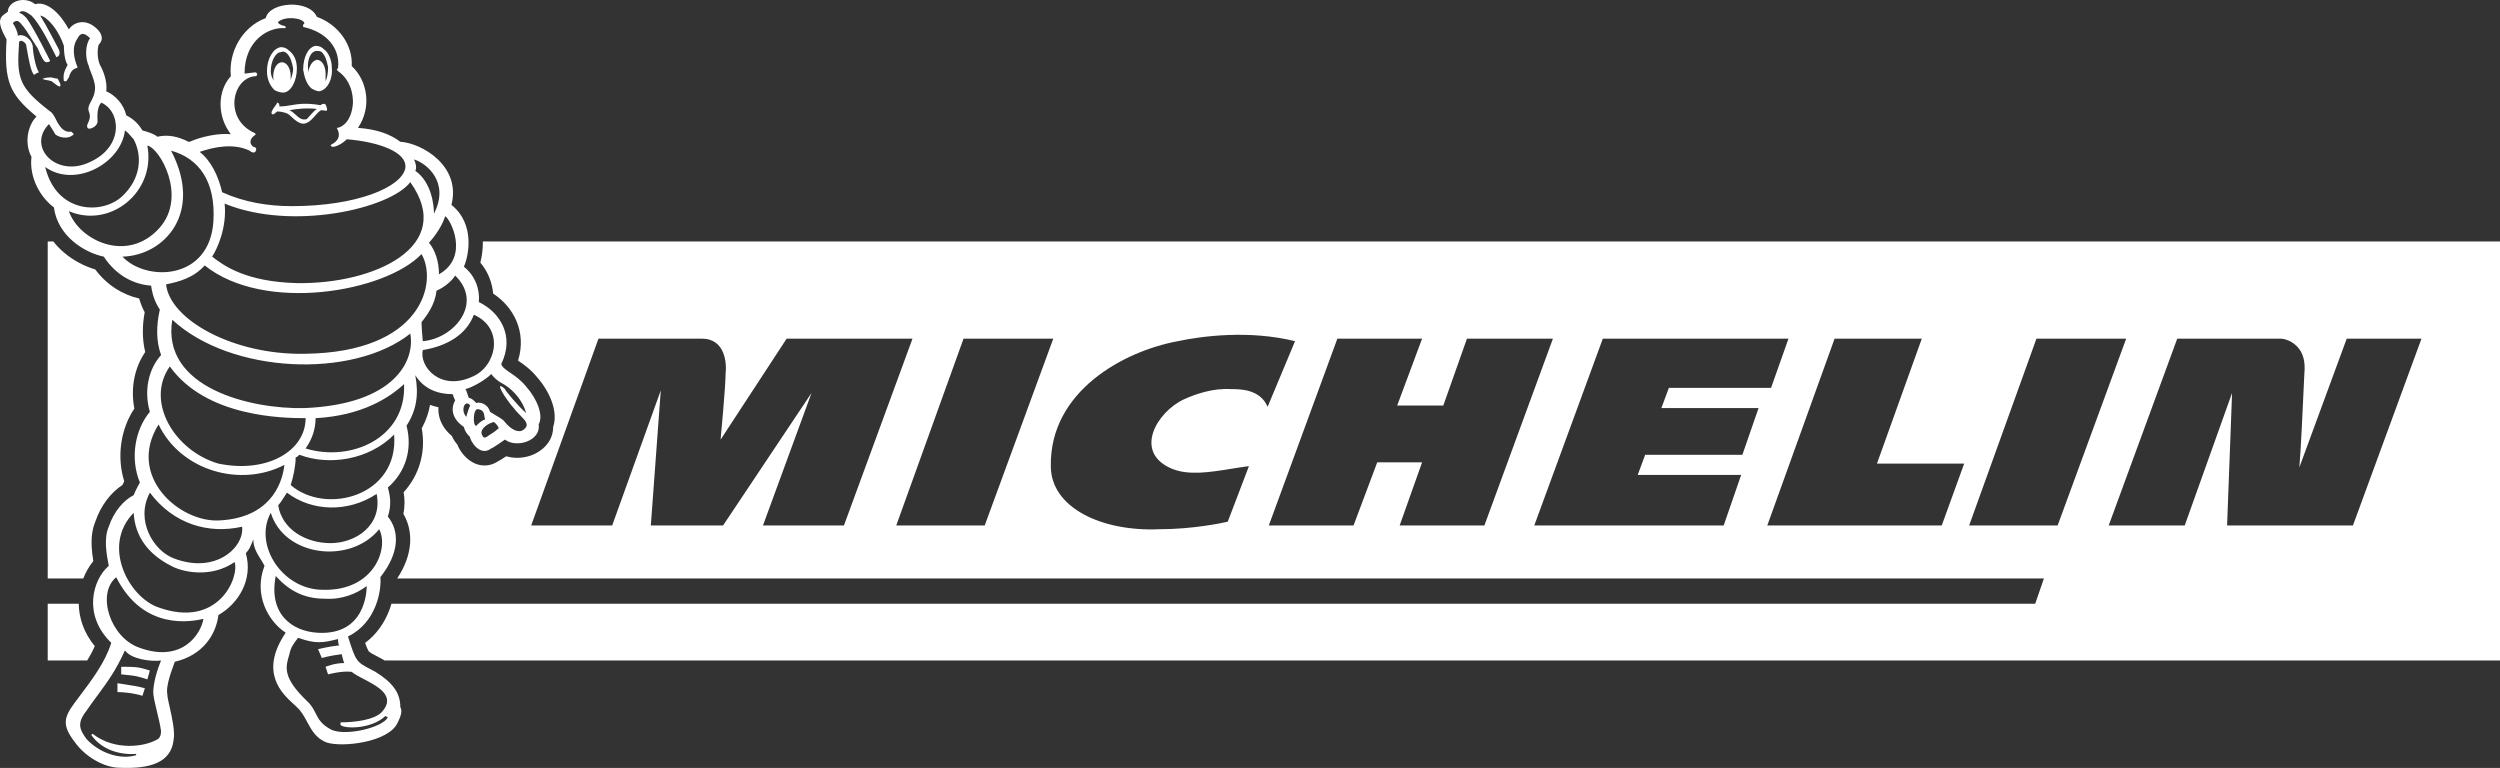 <svg width="293" height="90" viewBox="0 0 293 90" fill="none" xmlns="http://www.w3.org/2000/svg">
<rect x="0" y="0" width="293" height="90" fill="#333333" stroke="none"/>
<path d="M7.052 10.105C6.948 10.211 6.697 10.017 6.402 9.789C6.283 9.696 6.156 9.599 6.03 9.513C5.851 9.453 5.647 9.417 5.469 9.386C5.212 9.341 5.008 9.305 5.008 9.218C5.008 9.218 5.446 9.07 5.884 9.07C6.03 9.07 6.176 9.107 6.322 9.144C6.468 9.181 6.614 9.218 6.76 9.218C6.788 9.274 6.822 9.337 6.857 9.402C7.002 9.673 7.17 9.985 7.052 10.105Z" fill="white"/>
<path d="M13.766 81.108C14.496 81.108 15.812 81.256 16.688 81.552L16.98 80.666C16.217 80.445 15.291 80.306 14.506 80.188C14.239 80.148 13.988 80.111 13.766 80.073V81.108Z" fill="white"/>
<path d="M17.273 79.627C16.071 79.221 15.723 79.186 14.555 79.07L14.205 79.035V78.148C15.811 78.148 16.249 78.148 17.563 78.591L17.273 79.627Z" fill="white"/>
<path fill-rule="evenodd" clip-rule="evenodd" d="M36.99 5.371C36.114 5.519 35.53 6.702 35.53 8.181C35.676 9.068 35.968 9.956 36.552 10.401C36.844 10.549 37.136 10.697 37.428 10.697C38.304 10.549 39.034 9.366 38.888 7.887C38.888 7 38.45 6.112 38.012 5.817C37.72 5.519 37.428 5.371 36.99 5.371ZM38.159 9.518C38.305 9.222 38.451 8.631 38.451 7.891C38.305 7.152 38.159 6.56 37.721 6.117C37.575 5.969 37.283 5.969 37.137 5.969C36.407 5.969 35.969 7.004 36.115 8.187V8.483C36.261 7.744 36.553 7.152 37.137 7.004C37.721 7.004 38.159 7.744 38.159 8.631V9.518Z" fill="white"/>
<path fill-rule="evenodd" clip-rule="evenodd" d="M38.008 12.179C37.862 12.179 37.716 12.179 37.57 12.327C35.849 12.036 34.942 12.19 34.111 12.33C33.672 12.404 33.255 12.475 32.75 12.475C32.75 12.327 32.75 12.031 32.458 12.031C32.458 12.179 32.312 12.327 32.312 12.327C31.874 12.918 31.728 13.214 31.874 13.362C32.02 13.51 32.312 13.214 32.458 13.066C32.604 13.066 33.188 13.066 33.772 13.362C33.872 13.429 33.995 13.543 34.136 13.673C34.61 14.113 35.286 14.739 35.962 14.397C36.334 14.246 36.667 13.866 36.963 13.529C37.249 13.203 37.499 12.918 37.714 12.918C37.825 12.918 37.937 12.94 38.032 12.958C38.187 12.988 38.298 13.01 38.298 12.918C38.446 12.918 38.154 12.031 38.008 12.179ZM35.964 13.953C35.41 14.14 35.03 13.795 34.641 13.441C34.415 13.235 34.186 13.027 33.918 12.918C34.648 12.77 35.962 12.622 37.132 12.77C36.909 12.883 36.433 13.425 36.154 13.742C36.066 13.841 35.998 13.918 35.964 13.953Z" fill="white"/>
<path fill-rule="evenodd" clip-rule="evenodd" d="M31.288 8.335C31.288 6.855 32.02 5.672 32.896 5.524C33.334 5.524 33.628 5.672 33.918 5.969C34.502 6.413 34.794 7.152 34.794 8.04C34.794 9.518 34.062 10.849 33.186 10.849C32.748 10.849 32.456 10.701 32.164 10.554C31.58 9.962 31.288 9.223 31.288 8.335ZM34.36 8.039C34.36 8.483 34.214 8.926 34.068 9.37L34.068 8.926C34.068 8.039 33.632 7.298 33.048 7.298C32.464 7.298 32.026 8.039 32.026 8.926C32.026 9.222 32.026 9.372 32.172 9.519C31.88 9.224 31.734 8.78 31.734 8.336C31.734 7.152 32.318 6.117 32.902 6.117C33.194 5.969 33.486 6.117 33.632 6.264C34.068 6.708 34.216 7.3 34.36 8.039Z" fill="white"/>
<path fill-rule="evenodd" clip-rule="evenodd" d="M61.669 45.312C62.984 46.792 63.714 48.714 63.13 49.749C63.421 51.672 60.501 52.559 59.183 51.517C59.183 51.517 57.722 52.552 57.576 52.552C56.262 53.589 55.094 51.665 55.094 51.221L55.09 51.218C54.799 50.923 54.509 50.629 54.364 50.038C53.05 49.153 52.758 47.966 53.342 46.933C53.196 46.636 53.05 46.194 53.05 46.194C51.296 46.194 49.69 45.602 48.668 43.974C49.106 46.194 48.814 48.116 47.646 49.891C48.376 52.702 47.5 55.364 45.456 57.14C45.748 58.173 45.894 59.21 45.456 60.541C46.772 62.168 46.918 64.683 44.58 67.642C44.726 69.121 44.142 72.968 40.782 74.594C41.704 77.53 41.794 77.578 43.409 78.425C43.585 78.518 43.78 78.62 43.996 78.737C45.896 79.921 46.918 81.104 46.918 82.879C47.21 83.324 46.918 84.062 46.626 84.655C45.605 87.023 40.054 87.614 38.302 87.023C37.056 86.571 36.516 85.57 35.986 84.59C35.646 83.961 35.311 83.341 34.798 82.879C34.695 82.774 34.563 82.655 34.414 82.519C33.083 81.309 30.332 78.807 33.484 74.153C31.44 72.822 29.688 69.715 31.002 66.313C30.882 66.07 30.728 65.826 30.569 65.573C30.149 64.904 29.688 64.172 29.688 63.206L29.612 63.401C29.367 64.028 29.21 64.43 28.812 64.833C29.688 67.94 27.936 70.751 25.598 72.082C25.308 74.45 23.702 76.816 20.488 77.555C19.759 79.48 19.466 80.662 19.613 81.402C19.613 81.654 19.731 82.181 19.876 82.825C20.156 84.07 20.535 85.752 20.343 86.727C20.05 89.389 17.567 90.13 14.063 89.982C12.163 89.982 9.973 88.651 8.805 87.025C7.198 84.953 7.491 84.065 8.805 82.291L9.03 81.993C10.829 79.611 12.338 77.613 13.039 75.337C9.68 72.084 10.849 67.942 12.747 66.315C12.455 64.835 12.163 63.06 12.747 61.729C13.331 59.955 14.499 58.624 15.667 58.031C15.959 57.293 16.397 56.552 16.397 56.552C15.227 53.742 15.813 50.339 17.565 48.269C16.835 45.755 17.419 43.239 18.879 41.613C18.295 39.986 18.295 38.21 18.733 36.288C18.149 35.4 17.857 34.513 17.711 33.478C15.665 33.33 13.621 32.295 12.162 30.077C9.97 29.633 6.758 27.709 6.32 24.308C4.712 23.125 3.398 20.759 3.69 18.391C2.814 16.763 3.252 14.693 4.276 13.657C1.062 10.996 0.478 9.515 0.77 4.635C-0.506 2.336 0.008 1.99 0.841 1.431L0.916 1.38C0.916 0.197 2.814 -0.542 4.128 0.493C5.006 0.197 6.612 0.789 8.072 3.45C8.51 2.711 9.97 1.972 11.431 3.45C11.723 3.748 12.307 4.487 11.578 5.227C11.431 5.522 11.286 7.001 11.87 7.888C12.162 8.48 12.6 9.663 12.454 10.698C13.476 11.143 14.498 12.179 14.79 13.509C15.665 13.953 16.251 14.545 16.686 15.284C17.27 15.432 18.146 15.728 18.438 16.023C19.752 15.728 20.921 16.023 22.089 16.615H22.235C23.549 16.023 25.593 15.58 27.055 15.728C25.447 13.657 25.447 10.698 27.055 8.924C26.763 6.114 28.371 3.155 31.145 2.12C31.583 0.197 36.256 -0.099 37.132 1.972C39.616 2.859 41.368 5.227 41.222 7.741C43.122 9.515 43.561 12.62 41.954 14.988C44.145 15.136 45.751 15.728 46.921 16.617C49.405 16.765 54.077 19.426 52.909 24.012C55.683 26.232 54.953 29.929 54.369 31.26C55.683 32.295 56.267 33.922 56.121 35.402C58.603 36.585 60.355 39.395 58.749 42.65C58.821 43.014 59.247 43.306 59.801 43.686C60.371 44.078 61.076 44.561 61.669 45.312ZM10.556 18.982C14.5 17.207 14.208 13.065 11.87 12.03C11.36 12.547 11.407 13.627 11.427 14.09C11.43 14.157 11.432 14.211 11.432 14.248C11.432 14.84 10.411 15.283 10.264 14.988C10.14 14.799 10.226 14.611 10.334 14.377C10.479 14.061 10.662 13.661 10.411 13.065C10.266 12.625 10.444 12.294 10.66 11.893C10.881 11.484 11.14 11.001 11.14 10.256C11.14 9.692 10.846 8.95 10.632 8.407C10.508 8.095 10.411 7.849 10.411 7.742C9.971 6.853 9.971 5.226 10.556 4.487C10.118 4.043 9.534 3.599 9.096 4.487C8.366 5.522 8.658 6.853 9.096 7.888C9.096 7.928 9.043 7.946 8.96 7.975C8.734 8.053 8.288 8.207 8.074 9.071L7.781 9.514H7.489C7.358 8.717 7.58 8.278 7.838 7.768C7.867 7.711 7.897 7.652 7.927 7.592C7.781 7.444 7.489 6.705 7.489 5.374C6.905 3.598 5.591 1.971 4.715 1.823C5.445 3.006 6.76 5.52 6.906 5.818C7.197 6.557 6.613 6.705 6.613 6.705C5.591 4.635 4.569 2.71 3.691 1.823C3.107 1.38 2.523 1.084 2.231 1.527C2.523 1.527 2.815 1.823 3.107 2.119C3.983 3.302 5.883 7.148 5.883 7.148C5.883 7.148 5.737 7.296 5.445 7.296C5.153 7.296 4.861 6.705 4.423 5.67C4.261 5.424 4.077 5.133 3.886 4.831C3.386 4.042 2.84 3.179 2.523 2.858C2.085 2.267 1.793 2.415 1.501 2.71C1.793 3.154 2.085 3.746 2.085 4.189C2.815 3.893 3.691 4.633 3.837 5.372C3.837 5.964 4.129 7.886 4.569 8.479C4.423 8.479 3.985 8.775 3.985 8.775C3.62 8.407 3.357 6.919 3.194 6.001C3.161 5.812 3.132 5.648 3.107 5.522C3.107 5.226 2.961 4.93 2.523 4.782C2.231 4.782 2.231 4.93 2.231 5.078C1.939 9.22 2.231 10.256 5.883 13.065C6.175 13.213 6.467 13.805 6.759 14.396L6.799 14.457C7.091 14.904 7.528 15.573 8.365 15.431L8.657 15.727C7.927 16.466 6.759 16.023 6.467 15.727C6.321 15.431 5.737 14.544 5.737 14.544C3.107 17.207 6.613 20.904 10.556 18.982ZM15.664 16.321C16.688 18.244 16.54 20.907 14.35 22.977C12.014 25.195 6.611 25.048 5.297 19.574C8.802 22.088 14.206 19.131 14.644 15.284C14.945 15.489 15.178 15.763 15.389 16.011C15.484 16.122 15.574 16.229 15.664 16.321ZM24.864 30.074C25.45 29.187 26.618 26.672 26.326 23.862C34.213 27.115 45.75 24.453 48.085 21.346C53.488 28.891 43.851 33.328 34.795 33.18C28.808 33.032 26.178 31.11 24.864 30.074ZM49.403 29.779C51.3 33.033 49.548 41.316 35.673 41.464C27.348 41.612 19.901 37.47 19.463 33.328C20.923 33.032 22.676 32.588 23.99 31.109C31.002 36.73 45.167 34.217 49.403 29.779ZM53.344 32.295C56.702 35.548 53.197 39.69 49.547 39.986C49.547 39.937 49.53 39.74 49.509 39.477C49.465 38.951 49.401 38.162 49.401 37.768C49.984 37.027 51.007 35.696 51.153 34.069C51.883 33.774 52.906 33.034 53.344 32.295ZM55.536 36.883C54.66 39.251 52.323 40.581 49.549 41.025C49.111 42.947 51.593 45.907 55.391 44.132C58.166 42.947 59.188 38.51 55.536 36.883ZM54.514 47.383C54.222 47.679 54.222 48.418 54.66 48.863C54.66 48.714 54.952 47.828 55.098 47.532C54.952 47.237 54.66 47.237 54.514 47.383ZM56.851 49.155C56.814 49.044 56.796 48.923 56.778 48.803C56.723 48.442 56.668 48.082 56.121 47.97C55.391 47.674 55.391 50.042 55.829 49.894L55.834 49.889C56.124 49.595 56.415 49.3 56.851 49.155ZM57.871 49.452C56.849 49.747 56.12 50.487 56.557 51.078C56.703 51.374 56.849 51.374 57.434 50.93C57.725 50.782 58.309 50.337 58.456 50.189C58.309 49.747 57.871 49.452 57.871 49.452ZM58.749 44.87C58.457 44.722 57.873 44.278 57.581 43.834C56.851 44.574 55.245 45.463 54.514 45.609C54.605 45.609 54.696 45.897 54.787 46.185C54.842 46.358 54.897 46.532 54.952 46.642C55.242 46.642 55.532 46.937 55.823 47.231L55.828 47.236C56.12 47.088 57.142 47.236 57.435 48.271C57.593 48.377 57.809 48.504 58.032 48.635C58.429 48.867 58.855 49.116 59.041 49.304C60.209 50.785 61.087 50.637 61.379 50.339C62.102 49.816 61.583 49.294 60.959 48.666C60.701 48.407 60.425 48.129 60.211 47.825C59.773 47.38 58.605 45.754 58.605 45.31C58.605 45.162 58.897 45.31 59.189 45.606C59.189 45.754 60.795 47.676 61.671 48.415C60.939 45.905 58.749 44.87 58.749 44.87ZM17.271 17.057C18.731 17.353 21.945 22.974 18.731 26.671C14.933 30.961 9.238 28.149 8.07 24.748C12.889 26.82 18.293 22.53 17.271 17.057ZM25.011 25.937C24.573 32.889 17.123 33.037 14.35 30.08C19.315 29.93 23.843 24.902 20.045 17.655C23.259 18.542 25.303 21.204 25.011 25.937ZM35.672 47.828C29.391 47.975 18.877 45.462 20.191 37.474C27.056 43.834 41.368 44.426 48.085 39.1C48.669 42.208 46.333 47.383 35.672 47.828ZM35.819 49.008C35.819 52.854 31.291 55.516 25.595 54.333C20.485 52.854 16.98 47.087 19.901 42.945C24.135 48.862 33.045 49.008 35.819 49.008ZM18.585 49.75C21.213 55.224 28.223 57.146 33.335 54.484C33.043 56.998 31.437 60.695 25.741 60.992C21.067 61.288 14.788 55.815 18.585 49.75ZM20.34 65.429C18.005 64.542 15.815 60.993 17.567 57.738C20.34 61.436 24.43 62.619 28.374 61.73C28.664 64.098 25.306 67.352 20.34 65.429ZM16.394 75.933C12.89 74.75 11.282 69.573 13.62 67.651C16.834 74.011 22.529 72.828 23.842 72.531C23.55 74.307 21.36 77.71 16.394 75.933ZM15.668 60.102C15.814 62.911 17.422 64.983 20.05 66.314C21.364 67.053 24.724 67.793 27.497 65.869C28.081 67.645 25.599 73.708 18.59 71.194C15.084 70.011 11.871 63.948 15.668 60.102ZM45.458 84.068L45.166 83.92C43.412 85.547 40.2 85.399 39.908 84.954V84.658C41.66 84.658 43.852 84.362 44.728 83.475C46.475 81.595 44.301 80.458 42.605 79.571C42.034 79.272 41.517 79.002 41.222 78.741C40.056 78.593 38.448 79.038 38.448 79.038L38.156 78.151C38.156 78.151 39.178 77.708 40.346 77.708C40.2 77.412 40.054 76.672 40.054 76.672C38.738 76.82 37.716 77.116 37.716 77.116L37.278 76.081C37.278 76.081 38.446 75.785 39.76 75.637C39.614 75.489 39.614 75.044 39.614 74.896C37.861 75.34 36.985 75.489 34.941 74.748C34.357 75.489 34.065 75.931 33.919 76.672L33.889 76.771C33.463 78.205 33.108 79.398 35.963 82.146C36.497 82.626 36.742 83.108 36.981 83.579C37.332 84.267 37.671 84.933 38.884 85.547C40.638 86.288 44.874 85.251 45.458 84.068ZM38.013 70.166C40.057 70.314 41.809 69.573 42.977 68.686C42.977 69.277 42.831 74.455 37.282 74.161C34.216 74.011 31.442 71.941 32.318 67.505C33.778 69.131 35.531 70.166 38.013 70.166ZM44.441 62.024C45.608 64.244 43.855 69.273 37.867 69.125C33.047 69.125 29.69 63.802 31.735 60.102C33.341 65.279 41.081 66.166 44.441 62.024ZM44.143 57.886C44.873 61.584 41.66 63.656 38.74 63.656C35.82 63.656 33.044 62.028 32.606 59.217C32.829 58.991 33.137 58.506 33.401 58.092C33.482 57.964 33.559 57.843 33.628 57.738C36.548 59.958 40.784 60.105 44.143 57.886ZM34.652 53.594C34.798 53.594 34.944 53.446 35.09 53.298C38.594 54.629 43.267 53.89 46.191 50.932C46.775 58.178 38.157 60.398 34.068 56.847C34.36 55.962 34.652 54.629 34.652 53.594ZM35.818 52.56C36.548 51.523 36.986 50.34 36.986 49.009C42.39 48.715 45.603 46.643 47.355 45.016C47.647 51.377 41.076 54.186 35.818 52.56ZM11.435 81.49C11.004 82.072 10.565 82.666 10.115 83.331C8.947 84.809 9.385 85.549 10.115 86.584C11.575 88.21 14.058 89.098 15.956 88.508V88.36C13.619 88.508 11.721 87.619 10.699 86.14L10.845 85.992C13.473 88.062 16.978 87.471 18.292 86.732C18.73 86.584 18.876 86.14 18.876 85.698C18.798 85.064 18.594 84.216 18.398 83.406C18.23 82.706 18.068 82.035 18 81.554C17.854 80.815 18.146 79.188 18.876 77.412C17.708 77.56 15.372 77.266 14.642 76.229C13.591 78.571 12.54 79.994 11.435 81.49ZM48.668 20.015C50.566 21.346 50.86 24.009 50.86 25.044C52.758 21.346 49.984 19.127 48.522 18.684C48.814 19.275 48.814 19.867 48.668 20.015ZM51.447 32.147C55.097 30.077 52.761 25.639 52.177 25.343C52.031 25.787 51.593 26.972 50.279 28.45C51.009 29.336 51.447 30.667 51.447 32.147ZM26.034 22.532C28.662 23.715 31.437 24.16 34.213 24.16C41.807 24.16 47.064 21.94 47.502 19.722C47.794 17.8 44.289 16.615 40.639 16.321C40.055 16.912 39.325 17.208 39.031 17.208C38.885 17.208 38.593 17.06 38.885 16.912C39.469 16.617 40.053 16.025 39.469 14.99C39.907 14.99 41.221 14.399 41.367 12.031C41.367 10.108 40.491 8.925 39.615 8.334C39.615 8.334 39.323 8.038 39.615 8.038C39.907 5.672 38.301 3.75 35.525 3.156V2.859C35.671 2.859 35.671 2.711 35.671 2.711C35.525 2.12 33.481 1.824 32.604 2.563C32.458 2.711 33.042 3.007 33.188 3.007C33.48 3.007 33.626 3.303 33.334 3.303C31.582 3.155 28.66 4.634 28.66 8.628C28.72 8.628 28.906 8.603 29.124 8.573C29.431 8.531 29.803 8.48 29.974 8.48C30.266 8.628 30.12 8.924 29.974 8.924C27.2 9.072 26.176 13.951 29.828 15.58C29.828 15.58 30.12 15.728 29.828 15.876C29.39 16.171 29.098 16.763 29.682 17.206C29.974 17.206 30.12 17.502 29.974 17.65C29.974 17.946 29.536 17.946 29.244 17.65C27.346 16.763 25.154 17.206 23.402 17.798C24.72 18.835 25.596 20.609 26.034 22.532Z" fill="white"/>
<path fill-rule="evenodd" clip-rule="evenodd" d="M48.061 63.722C47.96 65.056 47.453 66.427 46.548 67.797H239.548L238.526 70.754H45.879C45.788 71.07 45.678 71.389 45.548 71.709C45.03 72.986 44.164 74.328 42.793 75.348C42.855 75.527 42.911 75.68 42.965 75.815C43.112 76.186 43.196 76.302 43.231 76.344C43.256 76.374 43.31 76.434 43.551 76.576C43.722 76.675 43.895 76.766 44.129 76.888C44.305 76.981 44.516 77.091 44.785 77.236L44.831 77.261L44.876 77.289C44.938 77.328 45 77.367 45.062 77.406H293V28.298H56.59C56.605 29.212 56.478 30.069 56.296 30.782C57.188 31.831 57.686 33.12 57.797 34.406C58.943 35.162 59.924 36.233 60.503 37.562C61.118 38.976 61.239 40.594 60.714 42.259L60.786 42.309C61.341 42.69 62.203 43.281 62.948 44.21C63.717 45.084 64.343 46.112 64.696 47.137C64.977 47.953 65.171 49.032 64.831 50.044C64.83 51.8 63.485 52.897 62.358 53.333C61.495 53.666 60.366 53.792 59.33 53.472C59.142 53.599 58.937 53.734 58.76 53.842C58.67 53.898 58.563 53.962 58.459 54.017L58.432 54.03L58.411 54.041L58.385 54.054C57.783 54.455 57.099 54.626 56.402 54.527C55.676 54.425 55.113 54.056 54.733 53.717C54.346 53.372 54.05 52.971 53.846 52.616C53.75 52.45 53.663 52.272 53.593 52.091C53.38 51.849 53.142 51.526 52.952 51.091C52.294 50.541 51.787 49.856 51.538 49.044C51.403 48.604 51.356 48.161 51.385 47.73C51.052 47.661 50.724 47.57 50.402 47.453C50.236 48.396 49.918 49.309 49.43 50.192C49.936 53.007 49.128 55.696 47.305 57.692C47.435 58.45 47.466 59.282 47.276 60.22C47.862 61.224 48.16 62.414 48.061 63.722ZM143.893 61.141C143.309 61.288 139.803 62.026 135.861 62.026C129.143 62.324 123.156 59.512 123.156 54.631C123.01 45.903 131.625 41.17 138.051 39.986C140.825 39.394 146.375 38.655 151.778 39.986L148.565 47.677C147.69 45.607 145.353 45.607 144.331 45.607C142.139 45.459 140.095 46.2 138.781 46.79C135.567 48.269 132.793 53.001 137.321 54.925C139.293 55.747 141.727 55.356 144.329 54.938C145.002 54.83 145.686 54.72 146.376 54.629L143.893 61.141ZM92.194 39.693L84.454 51.525C84.454 51.525 85.038 45.312 85.038 43.834C85.184 42.651 85.038 39.691 82.262 39.691H70.141L62.255 61.582H71.749L77.444 45.754L76.276 61.582H84.746L95.115 46.05L89.42 61.582H98.911L106.945 39.691L92.194 39.693ZM241.156 61.582H230.785L238.672 39.691H249.188L241.156 61.582ZM115.409 61.582H105.042L112.927 39.691H123.443L115.409 61.582ZM171.927 39.691L169.153 47.531H163.748L166.669 39.691H156.738L148.706 61.582H158.636L161.412 54.185H166.669L164.041 61.582H173.971L182.003 39.691H171.927ZM219.978 54.333L225.236 39.691H215.013L207.127 61.582H227.572L230.202 54.333H219.978ZM275.035 39.693L269.483 54.78C269.629 53.301 269.923 47.236 270.069 43.834C270.215 42.355 269.923 41.32 269.193 40.579C268.317 39.691 267.295 39.691 267.295 39.691H255.172L247.14 61.582H256.05L261.599 46.05L261.015 61.582H275.765L283.798 39.691L275.035 39.693ZM191.939 55.666L192.815 53.299H204.208L206.104 47.826H194.713L195.591 45.46H207.566L209.61 39.691H187.851L179.818 61.582H202.016L204.062 55.666H191.939Z" fill="white"/>
<path d="M11.107 75.728C9.798 74.131 9.253 72.392 9.229 70.754H5.592V77.406H10.223C10.573 76.837 10.869 76.285 11.107 75.728Z" fill="white"/>
<path d="M9.761 67.797C10.057 67.029 10.463 66.337 10.938 65.761C10.847 65.221 10.77 64.635 10.742 64.044C10.701 63.143 10.769 62.1 11.18 61.118C11.808 59.262 12.986 57.731 14.351 56.838C14.423 56.684 14.494 56.54 14.56 56.41C13.65 53.504 14.161 50.234 15.746 47.883C15.283 45.487 15.764 43.09 17.02 41.255C16.652 39.74 16.671 38.174 16.957 36.593C16.674 36.065 16.465 35.532 16.311 34.984C14.395 34.552 12.57 33.451 11.157 31.576C9.959 31.227 8.642 30.57 7.505 29.603C7.058 29.224 6.631 28.789 6.247 28.298H5.592V67.797H9.761Z" fill="white"/>
<path d="M60.197 41.881C60.189 41.871 60.183 41.866 60.183 41.866L60.188 41.871L60.197 41.881Z" fill="white"/>
</svg>
